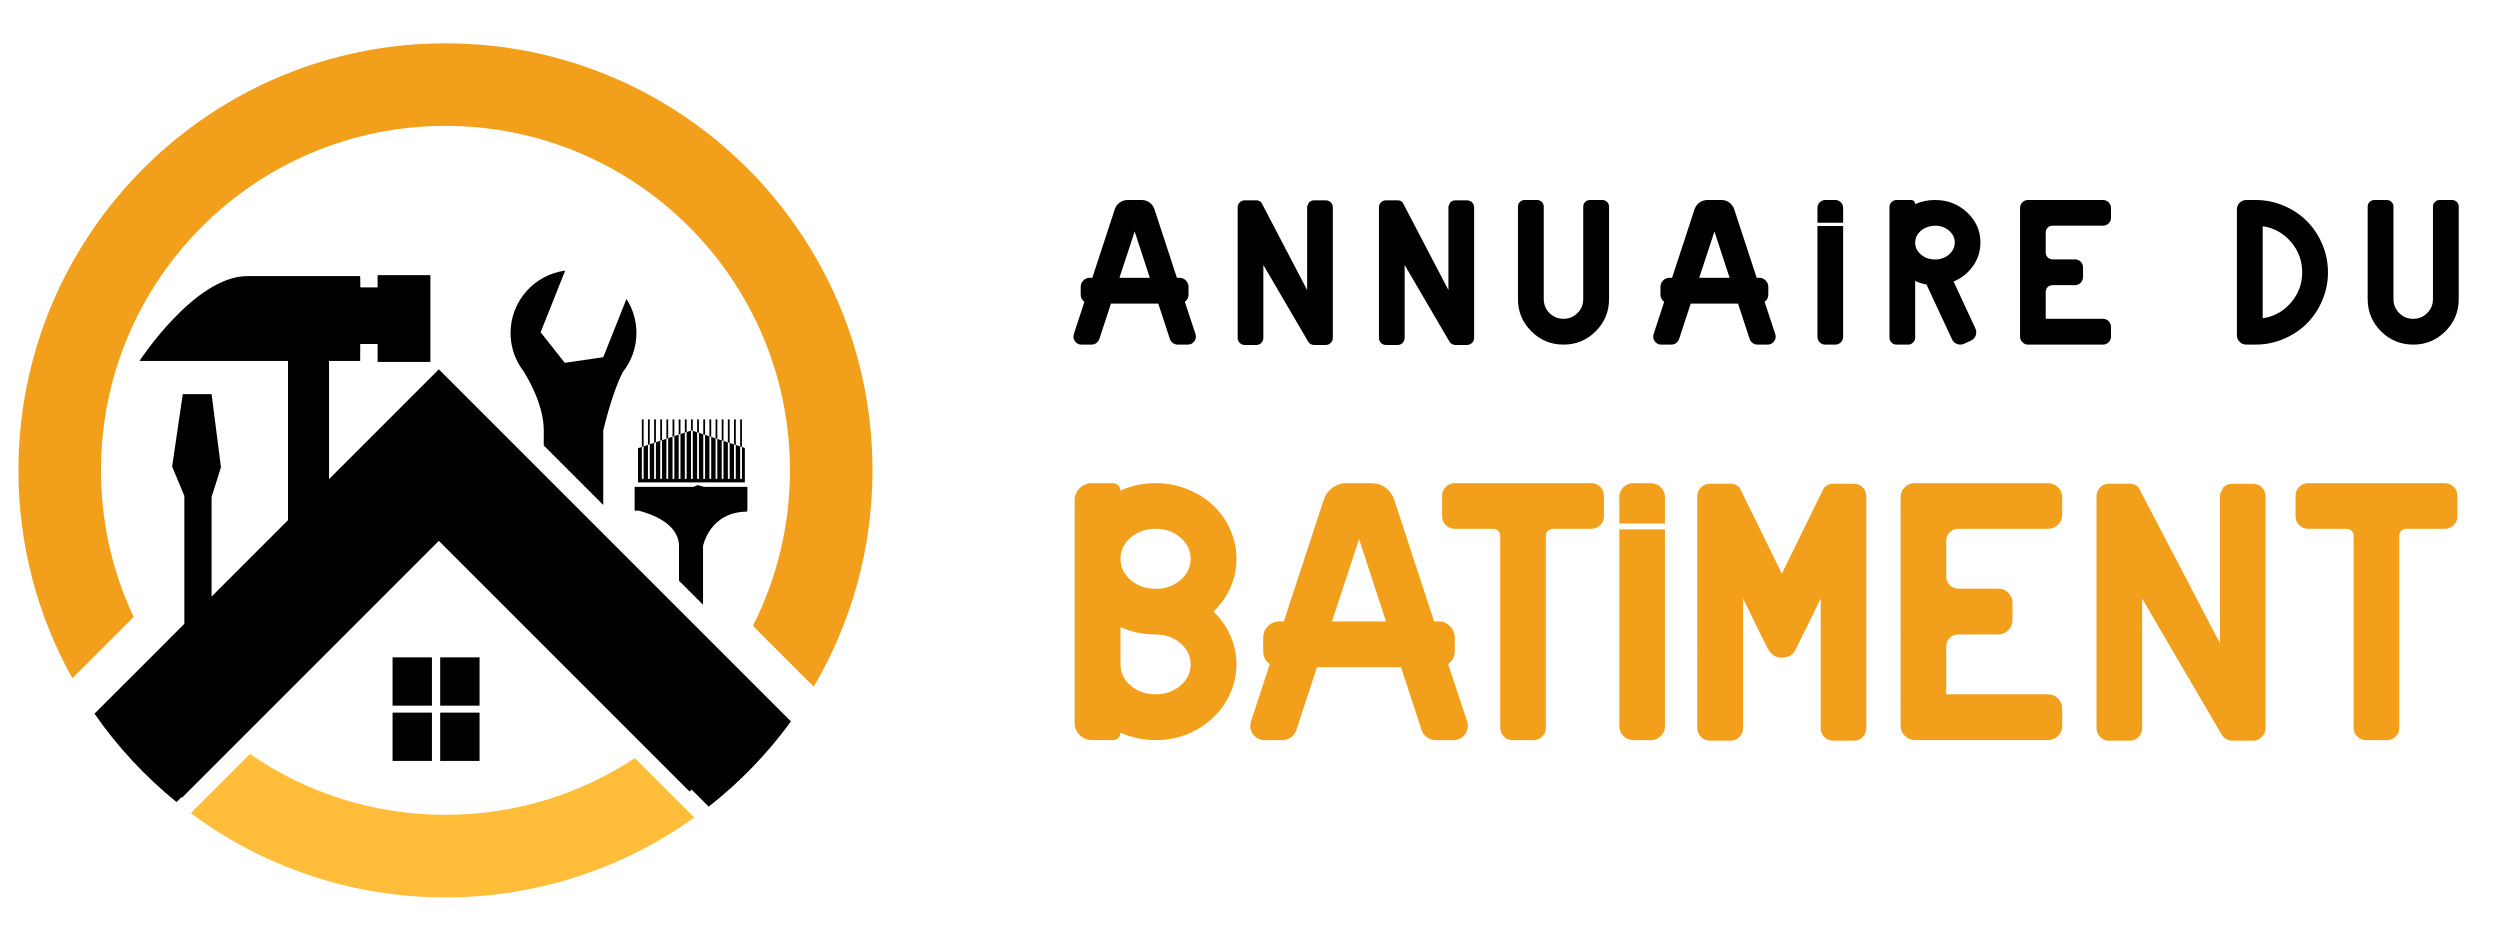 <?xml version="1.0" encoding="utf-8"?>
<!-- Generator: Adobe Illustrator 16.0.0, SVG Export Plug-In . SVG Version: 6.00 Build 0)  -->
<!DOCTYPE svg PUBLIC "-//W3C//DTD SVG 1.1//EN" "http://www.w3.org/Graphics/SVG/1.1/DTD/svg11.dtd">
<svg version="1.1" id="Calque_1" xmlns="http://www.w3.org/2000/svg" xmlns:xlink="http://www.w3.org/1999/xlink" x="0px" y="0px"
	 width="213.5px" height="80.333px" viewBox="0 8.833 213.5 80.333" enable-background="new 0 8.833 213.5 80.333"
	 xml:space="preserve">
<g>
	<path fill="#FFBD39" d="M38.043,78.418c-6.202,0-11.956-1.918-16.699-5.195l-5.053,5.053c6.073,4.52,13.6,7.193,21.752,7.193
		c7.926,0,15.261-2.527,21.244-6.822l-5.07-5.07C49.576,76.639,44.017,78.418,38.043,78.418z"/>
	<g>
		<path d="M66.21,69.107L66.21,69.107l-3.609-3.609l-0.118-0.119l0,0l-2.864-2.863l-1.633-1.633l-3.202-3.201l-3.267-3.268
			l-5.081-5.081l-8.912-8.91l-0.048-0.049L28.1,49.751V39.659h2.658c0,0,0.003-0.6,0.007-1.447h1.482v1.529h4.509v-0.09v-0.051
			v-7.27h-4.509v1.047h-1.474c-0.001-0.564-0.007-0.947-0.016-0.965c0,0-5.114,0-9.624,0c-4.509,0-9.22,7.246-9.22,7.246h12.683
			v13.595l-6.527,6.527v-8.503l0.802-2.539l-0.802-6.244h-2.46L14.7,48.677l1.043,2.508v10.923l-2.586,2.588L8.22,69.631l-0.15,0.15
			c1.969,2.836,4.332,5.379,7.007,7.549l0.422-0.42l0.046,0.045l21.933-21.932l21.409,21.408l0.172-0.172l1.46,1.461
			c2.666-2.088,5.033-4.539,7.027-7.279L66.21,69.107z"/>
		<rect x="33.525" y="64.971" width="3.362" height="4.125"/>
		<rect x="37.592" y="64.971" width="3.362" height="4.125"/>
		<rect x="33.525" y="69.691" width="3.362" height="4.125"/>
		<rect x="37.592" y="69.691" width="3.362" height="4.125"/>
		<path d="M44.335,39.976c0,0,0.002,0.002,0.006,0.008c0.105,0.18,0.219,0.352,0.343,0.514c0.597,0.951,1.753,3.053,1.753,5.1v1.279
			l5.081,5.081v-6.36c0,0,0.753-3.244,1.675-4.998h-0.001c0.726-0.918,1.16-2.074,1.16-3.334c0-1.068-0.313-2.063-0.851-2.9
			l-0.752,1.885l-1.231,3.088l-3.29,0.477l-2.058-2.609l1.109-2.783l0.989-2.482c-2.633,0.348-4.666,2.6-4.666,5.326
			c0,0.99,0.268,1.914,0.734,2.711H44.335z"/>
		<path d="M63.828,50.411h-3.684l-0.564-0.146l-0.361,0.146h-5.022v1.954v0.078h0.345c0.934,0.236,3.444,1.055,3.444,3.027v2.955
			l2.053,2.053v-5.008c0,0,0.553-2.943,3.789-2.943c-0.03-0.031-0.05-0.057-0.078-0.084h0.078V50.411z"/>
		<polygon points="63.611,47.091 63.361,47.009 63.361,49.728 63.208,49.728 63.208,46.958 62.836,46.835 62.836,49.728 
			62.683,49.728 62.683,46.786 62.312,46.663 62.312,49.728 62.159,49.728 62.159,46.612 61.786,46.489 61.786,49.728 
			61.634,49.728 61.634,46.44 61.261,46.317 61.261,49.728 61.109,49.728 61.109,46.267 60.737,46.146 60.737,49.728 60.584,49.728 
			60.584,46.095 60.212,45.972 60.212,49.728 60.059,49.728 60.059,45.921 59.688,45.8 59.688,49.728 59.535,49.728 59.535,45.749 
			59.163,45.628 59.163,49.728 59.01,49.728 59.01,45.603 58.638,45.726 58.638,49.728 58.485,49.728 58.485,45.776 58.112,45.901 
			58.112,49.728 57.96,49.728 57.96,45.95 57.589,46.075 57.589,49.728 57.435,49.728 57.435,46.126 57.063,46.249 57.063,49.728 
			56.91,49.728 56.91,46.302 56.539,46.425 56.539,49.728 56.386,49.728 56.386,46.476 56.014,46.599 56.014,49.728 55.861,49.728 
			55.861,46.651 55.489,46.774 55.489,49.728 55.336,49.728 55.336,46.825 54.965,46.95 54.965,49.728 54.812,49.728 54.812,47.001 
			54.485,47.108 54.485,50.032 63.611,50.032 		"/>
		<polygon points="54.965,44.651 54.812,44.651 54.812,47.001 54.965,46.95 		"/>
		<polygon points="55.489,44.651 55.336,44.651 55.336,46.825 55.489,46.774 		"/>
		<polygon points="56.014,44.651 55.861,44.651 55.861,46.651 56.014,46.599 		"/>
		<polygon points="56.539,44.651 56.386,44.651 56.386,46.476 56.539,46.425 		"/>
		<polygon points="57.063,44.651 56.91,44.651 56.91,46.302 57.063,46.249 		"/>
		<polygon points="57.589,44.651 57.435,44.651 57.435,46.126 57.589,46.075 		"/>
		<polygon points="58.112,44.651 57.96,44.651 57.96,45.95 58.112,45.901 		"/>
		<polygon points="58.638,44.651 58.485,44.651 58.485,45.776 58.638,45.726 		"/>
		<polygon points="59.163,45.628 59.163,44.651 59.01,44.651 59.01,45.603 59.048,45.589 		"/>
		<polygon points="59.688,44.651 59.535,44.651 59.535,45.749 59.688,45.8 		"/>
		<polygon points="60.212,44.651 60.059,44.651 60.059,45.921 60.212,45.972 		"/>
		<polygon points="60.737,44.651 60.584,44.651 60.584,46.095 60.737,46.146 		"/>
		<polygon points="61.261,44.651 61.109,44.651 61.109,46.267 61.261,46.317 		"/>
		<polygon points="61.786,44.651 61.634,44.651 61.634,46.44 61.786,46.489 		"/>
		<polygon points="62.312,44.651 62.159,44.651 62.159,46.612 62.312,46.663 		"/>
		<polygon points="62.836,44.651 62.683,44.651 62.683,46.786 62.836,46.835 		"/>
		<polygon points="63.361,44.651 63.208,44.651 63.208,46.958 63.361,47.009 		"/>
	</g>
	<path fill="#F29F1C" d="M38.043,12.532c-20.142,0-36.469,16.326-36.469,36.469c0,6.444,1.673,12.501,4.606,17.755l5.234-5.234
		c-1.789-3.799-2.79-8.043-2.79-12.521c0-16.248,13.171-29.418,29.418-29.418s29.418,13.17,29.418,29.418
		c0,4.778-1.139,9.29-3.161,13.28l5.193,5.193c3.19-5.418,5.019-11.732,5.019-18.474C74.512,28.858,58.185,12.532,38.043,12.532z"/>
</g>
<g>
	<g>
		<path d="M102.093,37.354c0.075,0.226,0.044,0.433-0.094,0.623c-0.137,0.19-0.324,0.286-0.562,0.286h-0.862
			c-0.15,0-0.286-0.044-0.408-0.132c-0.121-0.088-0.207-0.202-0.258-0.347l-0.993-3.026h-4.039l-0.993,3.026
			c-0.05,0.145-0.134,0.259-0.253,0.347c-0.119,0.088-0.253,0.132-0.403,0.132h-0.861c-0.238,0-0.425-0.096-0.563-0.286
			c-0.138-0.19-0.169-0.397-0.094-0.623l0.899-2.745c-0.212-0.15-0.318-0.362-0.318-0.638v-0.628c0-0.218,0.076-0.404,0.229-0.558
			c0.153-0.153,0.338-0.229,0.558-0.229h0.206l1.921-5.855c0.075-0.231,0.214-0.421,0.417-0.567c0.203-0.146,0.43-0.221,0.68-0.221
			h1.199c0.25,0,0.474,0.072,0.67,0.216c0.196,0.144,0.335,0.334,0.417,0.572l1.921,5.855h0.215c0.213,0,0.396,0.076,0.549,0.229
			c0.152,0.153,0.229,0.34,0.229,0.558v0.628c0,0.275-0.106,0.487-0.319,0.638L102.093,37.354z M95.599,32.557h2.596l-1.293-3.954
			L95.599,32.557z"/>
		<path d="M113.213,25.941c0.169,0,0.313,0.058,0.432,0.174c0.118,0.115,0.178,0.257,0.178,0.426v11.142
			c0,0.169-0.06,0.312-0.178,0.431c-0.119,0.119-0.263,0.179-0.432,0.179h-0.993c-0.101,0-0.192-0.024-0.277-0.071
			c-0.084-0.047-0.143-0.095-0.172-0.145l-0.057-0.075l-3.823-6.54v6.222c0,0.169-0.058,0.312-0.173,0.431
			c-0.116,0.119-0.258,0.179-0.427,0.179h-0.993c-0.169,0-0.311-0.06-0.426-0.179c-0.116-0.119-0.174-0.262-0.174-0.431V26.541
			c0-0.169,0.058-0.311,0.174-0.426c0.115-0.116,0.257-0.174,0.426-0.174h0.993c0.169,0,0.31,0.057,0.422,0.169l3.917,7.495v-7.148
			l0.159-0.337c0.117-0.119,0.262-0.179,0.431-0.179H113.213z"/>
		<path d="M125.278,25.941c0.169,0,0.313,0.058,0.432,0.174c0.119,0.115,0.179,0.257,0.179,0.426v11.142
			c0,0.169-0.06,0.312-0.179,0.431c-0.118,0.119-0.263,0.179-0.432,0.179h-0.993c-0.1,0-0.19-0.024-0.274-0.071
			c-0.085-0.047-0.143-0.095-0.174-0.145l-0.057-0.075l-3.824-6.54v6.222c0,0.169-0.058,0.312-0.172,0.431
			c-0.115,0.119-0.258,0.179-0.427,0.179h-0.993c-0.169,0-0.312-0.06-0.427-0.179c-0.116-0.119-0.174-0.262-0.174-0.431V26.541
			c0-0.169,0.058-0.311,0.174-0.426c0.115-0.116,0.258-0.174,0.427-0.174h0.993c0.169,0,0.31,0.057,0.422,0.169l3.917,7.495v-7.148
			l0.159-0.337c0.119-0.119,0.263-0.179,0.43-0.179H125.278z"/>
		<path d="M136.84,25.913c0.156,0,0.291,0.055,0.403,0.164c0.112,0.11,0.169,0.242,0.169,0.398v7.899c0,1.075-0.38,1.991-1.139,2.75
			c-0.76,0.759-1.677,1.139-2.751,1.139s-1.991-0.38-2.749-1.139c-0.759-0.759-1.139-1.675-1.139-2.75v-7.899
			c0-0.156,0.056-0.288,0.169-0.398c0.112-0.109,0.247-0.164,0.401-0.164h1.059c0.157,0,0.291,0.055,0.404,0.164
			c0.112,0.11,0.169,0.242,0.169,0.398v7.899c0,0.468,0.164,0.867,0.49,1.194c0.329,0.328,0.728,0.492,1.195,0.492
			c0.469,0,0.866-0.164,1.195-0.492c0.328-0.327,0.492-0.727,0.492-1.194v-7.899c0-0.156,0.057-0.288,0.169-0.398
			c0.111-0.109,0.245-0.164,0.402-0.164H136.84z"/>
		<path d="M151.605,37.354c0.075,0.226,0.044,0.433-0.094,0.623s-0.325,0.286-0.562,0.286h-0.863c-0.15,0-0.285-0.044-0.407-0.132
			s-0.208-0.202-0.258-0.347l-0.993-3.026h-4.038l-0.993,3.026c-0.05,0.145-0.135,0.259-0.253,0.347
			c-0.119,0.088-0.254,0.132-0.404,0.132h-0.861c-0.237,0-0.426-0.096-0.562-0.286c-0.138-0.19-0.169-0.397-0.094-0.623l0.899-2.745
			c-0.213-0.15-0.319-0.362-0.319-0.638v-0.628c0-0.218,0.077-0.404,0.23-0.558c0.152-0.153,0.337-0.229,0.557-0.229h0.206
			l1.921-5.855c0.075-0.231,0.214-0.421,0.417-0.567c0.204-0.146,0.431-0.221,0.679-0.221h1.2c0.25,0,0.474,0.072,0.671,0.216
			c0.195,0.144,0.335,0.334,0.416,0.572l1.921,5.855h0.216c0.212,0,0.396,0.076,0.549,0.229c0.151,0.153,0.229,0.34,0.229,0.558
			v0.628c0,0.275-0.106,0.487-0.318,0.638L151.605,37.354z M145.111,32.557h2.597l-1.294-3.954L145.111,32.557z"/>
		<path d="M156.729,25.913c0.187,0,0.346,0.066,0.478,0.197c0.131,0.131,0.197,0.29,0.197,0.478v1.266h-2.193v-1.266
			c0-0.188,0.066-0.347,0.197-0.478c0.132-0.131,0.291-0.197,0.478-0.197H156.729z M155.21,37.589v-9.455h2.193v9.455
			c0,0.188-0.066,0.346-0.197,0.478c-0.132,0.131-0.291,0.197-0.478,0.197h-0.844c-0.187,0-0.346-0.066-0.478-0.197
			C155.276,37.935,155.21,37.776,155.21,37.589z"/>
		<path d="M166.836,32.875l1.865,4.011c0.088,0.193,0.096,0.393,0.023,0.596c-0.071,0.202-0.205,0.348-0.398,0.435l-0.59,0.272
			c-0.194,0.087-0.393,0.096-0.596,0.023s-0.349-0.205-0.435-0.398l-2.184-4.685c-0.301-0.05-0.623-0.15-0.965-0.301v4.826
			c0,0.169-0.06,0.312-0.179,0.431s-0.263,0.179-0.432,0.179h-0.975c-0.169,0-0.313-0.06-0.432-0.179
			c-0.117-0.119-0.177-0.262-0.177-0.431V26.522c0-0.169,0.06-0.313,0.177-0.431c0.119-0.119,0.263-0.179,0.432-0.179h1.237
			c0.101,0,0.184,0.034,0.249,0.104c0.065,0.068,0.099,0.153,0.099,0.253c0.511-0.237,1.077-0.356,1.695-0.356
			c1.074,0,1.989,0.354,2.744,1.063c0.758,0.71,1.135,1.566,1.135,2.572c0,0.731-0.21,1.396-0.632,1.996
			C168.077,32.146,167.523,32.589,166.836,32.875z M165.908,30.88c0.307-0.106,0.555-0.281,0.746-0.524
			c0.189-0.243,0.284-0.513,0.284-0.807c0-0.399-0.162-0.74-0.491-1.021c-0.328-0.28-0.726-0.421-1.194-0.421
			c-0.188,0-0.385,0.031-0.59,0.094c-0.332,0.106-0.599,0.28-0.803,0.524c-0.203,0.244-0.303,0.519-0.303,0.824
			c0,0.4,0.164,0.74,0.495,1.021c0.332,0.281,0.73,0.422,1.2,0.422C165.484,30.992,165.703,30.955,165.908,30.88z"/>
		<path d="M175.286,28.106c-0.163,0-0.301,0.056-0.413,0.169c-0.111,0.111-0.168,0.249-0.168,0.412v1.724
			c0,0.156,0.057,0.29,0.168,0.403c0.112,0.112,0.25,0.169,0.413,0.169h1.911c0.193,0,0.357,0.066,0.492,0.201
			c0.135,0.134,0.202,0.298,0.202,0.491v0.815c0,0.193-0.067,0.357-0.202,0.492s-0.299,0.202-0.492,0.202h-1.911
			c-0.163,0-0.301,0.056-0.413,0.168c-0.111,0.112-0.168,0.25-0.168,0.412v2.296h4.891c0.188,0,0.349,0.067,0.483,0.201
			c0.133,0.135,0.2,0.295,0.2,0.482v0.835c0,0.187-0.067,0.347-0.2,0.481c-0.135,0.135-0.295,0.202-0.483,0.202h-6.409
			c-0.063,0-0.128-0.01-0.196-0.028c-0.032-0.013-0.072-0.031-0.122-0.057c-0.025-0.013-0.044-0.024-0.057-0.037
			c-0.156-0.113-0.252-0.256-0.289-0.431c-0.007-0.031-0.01-0.075-0.01-0.131V26.598c0-0.194,0.065-0.356,0.195-0.487
			c0.132-0.131,0.294-0.197,0.488-0.197h6.391c0.193,0,0.357,0.066,0.492,0.197c0.133,0.131,0.2,0.293,0.2,0.487v0.824
			c0,0.194-0.067,0.356-0.2,0.488c-0.135,0.13-0.299,0.196-0.492,0.196H175.286z"/>
		<path d="M192.635,25.913c0.837,0,1.636,0.163,2.399,0.487c0.762,0.325,1.419,0.764,1.973,1.317
			c0.552,0.553,0.991,1.21,1.314,1.972c0.326,0.763,0.488,1.562,0.488,2.399c0,0.837-0.162,1.636-0.488,2.398
			c-0.323,0.763-0.763,1.419-1.314,1.973c-0.554,0.552-1.211,0.991-1.973,1.316c-0.764,0.324-1.563,0.487-2.399,0.487h-0.806
			c-0.219,0-0.406-0.078-0.563-0.235c-0.156-0.155-0.234-0.343-0.234-0.561V26.71c0-0.219,0.078-0.406,0.234-0.563
			s0.344-0.234,0.563-0.234H192.635z M195.643,34.684c0.643-0.743,0.965-1.608,0.965-2.595c0-0.987-0.322-1.854-0.965-2.601
			s-1.446-1.191-2.408-1.335v7.861C194.196,35.87,195,35.428,195.643,34.684z"/>
		<path d="M209.405,25.913c0.157,0,0.291,0.055,0.404,0.164c0.112,0.11,0.167,0.242,0.167,0.398v7.899
			c0,1.075-0.379,1.991-1.137,2.75c-0.761,0.759-1.677,1.139-2.751,1.139c-1.075,0-1.991-0.38-2.75-1.139
			c-0.76-0.759-1.139-1.675-1.139-2.75v-7.899c0-0.156,0.057-0.288,0.169-0.398c0.112-0.109,0.246-0.164,0.402-0.164h1.059
			c0.156,0,0.291,0.055,0.403,0.164c0.113,0.11,0.169,0.242,0.169,0.398v7.899c0,0.468,0.164,0.867,0.491,1.194
			c0.328,0.328,0.728,0.492,1.195,0.492c0.469,0,0.866-0.164,1.194-0.492c0.328-0.327,0.493-0.727,0.493-1.194v-7.899
			c0-0.156,0.056-0.288,0.167-0.398c0.112-0.109,0.247-0.164,0.403-0.164H209.405z"/>
	</g>
	<g>
		<path fill="#F29F1C" d="M103.63,61.067c0.6,0.565,1.065,1.215,1.398,1.947c0.377,0.811,0.566,1.665,0.566,2.563
			c0,0.889-0.189,1.737-0.566,2.548c-0.322,0.71-0.771,1.349-1.349,1.914c-0.577,0.566-1.243,1.021-1.998,1.365
			c-0.91,0.422-1.908,0.633-2.996,0.633c-1.055,0-2.053-0.211-2.997-0.633c0,0.178-0.061,0.327-0.183,0.449
			c-0.123,0.122-0.272,0.184-0.45,0.184h-1.798c-0.411,0-0.76-0.145-1.049-0.434c-0.289-0.288-0.433-0.637-0.433-1.049V51.562
			c0-0.41,0.145-0.758,0.433-1.041s0.638-0.425,1.049-0.425h1.782c0.177,0,0.33,0.062,0.458,0.184
			c0.127,0.123,0.191,0.271,0.191,0.449c0.91-0.421,1.909-0.633,2.997-0.633s2.086,0.212,2.996,0.633
			c1.565,0.711,2.681,1.798,3.347,3.264c0.377,0.81,0.566,1.664,0.566,2.563c0,0.899-0.189,1.755-0.566,2.564
			C104.706,59.818,104.24,60.468,103.63,61.067z M96.563,58.37c0.583,0.499,1.29,0.749,2.123,0.749c0.832,0,1.54-0.25,2.123-0.749
			c0.582-0.5,0.873-1.104,0.873-1.815c0-0.71-0.291-1.314-0.873-1.813c-0.583-0.5-1.291-0.749-2.123-0.749
			c-0.833,0-1.54,0.249-2.123,0.749c-0.583,0.499-0.874,1.104-0.874,1.813C95.689,57.266,95.98,57.87,96.563,58.37z M96.563,67.385
			c0.583,0.493,1.29,0.741,2.123,0.741c0.832,0,1.54-0.248,2.123-0.741c0.582-0.494,0.873-1.096,0.873-1.807
			c0-0.71-0.291-1.314-0.873-1.814c-0.583-0.499-1.291-0.749-2.123-0.749c-1.088,0-2.087-0.211-2.997-0.633v3.196
			C95.689,66.289,95.98,66.891,96.563,67.385z"/>
		<path fill="#F29F1C" d="M125.288,70.423c0.133,0.399,0.078,0.769-0.166,1.107s-0.577,0.508-0.999,0.508h-1.531
			c-0.266,0-0.509-0.078-0.724-0.233c-0.218-0.155-0.369-0.36-0.459-0.616l-1.764-5.377h-7.176l-1.765,5.377
			c-0.089,0.256-0.239,0.461-0.449,0.616s-0.449,0.233-0.716,0.233h-1.531c-0.422,0-0.755-0.169-0.999-0.508s-0.3-0.708-0.167-1.107
			l1.599-4.878c-0.378-0.266-0.566-0.644-0.566-1.132v-1.115c0-0.389,0.136-0.718,0.408-0.99c0.271-0.272,0.602-0.408,0.99-0.408
			h0.367l3.412-10.404c0.133-0.41,0.38-0.747,0.74-1.007c0.361-0.262,0.763-0.393,1.207-0.393h2.13c0.444,0,0.842,0.129,1.192,0.384
			c0.349,0.256,0.596,0.594,0.739,1.016l3.413,10.404h0.383c0.377,0,0.702,0.136,0.975,0.408s0.408,0.602,0.408,0.99v1.115
			c0,0.488-0.189,0.866-0.566,1.132L125.288,70.423z M113.752,61.899h4.61l-2.297-7.025L113.752,61.899z"/>
		<path fill="#F29F1C" d="M135.911,50.096c0.287,0,0.537,0.104,0.749,0.309c0.209,0.206,0.315,0.453,0.315,0.74v1.799
			c0,0.288-0.106,0.535-0.315,0.74c-0.212,0.206-0.462,0.309-0.749,0.309h-3.297c-0.166,0-0.309,0.058-0.424,0.174
			c-0.118,0.116-0.176,0.258-0.176,0.425v16.398c0,0.288-0.104,0.535-0.308,0.74c-0.205,0.206-0.452,0.309-0.741,0.309h-1.798
			c-0.289,0-0.536-0.103-0.741-0.309c-0.205-0.205-0.308-0.452-0.308-0.74V54.591c0-0.167-0.058-0.309-0.176-0.425
			c-0.115-0.116-0.258-0.174-0.424-0.174h-3.297c-0.287,0-0.538-0.103-0.749-0.309c-0.211-0.205-0.315-0.452-0.315-0.74v-1.799
			c0-0.287,0.104-0.534,0.315-0.74c0.211-0.205,0.462-0.309,0.749-0.309H135.911z"/>
		<path fill="#F29F1C" d="M140.987,50.096c0.333,0,0.616,0.117,0.85,0.35c0.232,0.233,0.349,0.517,0.349,0.85v2.247h-3.895v-2.247
			c0-0.333,0.116-0.616,0.349-0.85c0.233-0.232,0.517-0.35,0.85-0.35H140.987z M138.291,70.839V54.042h3.895v16.797
			c0,0.333-0.116,0.616-0.349,0.85c-0.233,0.232-0.517,0.35-0.85,0.35h-1.498c-0.333,0-0.616-0.117-0.85-0.35
			C138.407,71.455,138.291,71.172,138.291,70.839z"/>
		<path fill="#F29F1C" d="M158.318,50.146c0.3,0,0.552,0.103,0.757,0.308c0.206,0.206,0.308,0.458,0.308,0.758v19.794
			c0,0.299-0.102,0.555-0.308,0.766c-0.205,0.211-0.457,0.316-0.757,0.316h-1.765c-0.3,0-0.552-0.105-0.759-0.316
			c-0.204-0.211-0.308-0.467-0.308-0.766V59.951l-1.131,2.314l-0.533,1.065l-0.434,0.899c-0.232,0.488-0.617,0.743-1.155,0.766
			c-0.54,0.021-0.941-0.206-1.208-0.683l-0.05-0.083l-0.133-0.25l-0.85-1.715l-1.132-2.314v11.055c0,0.299-0.104,0.555-0.309,0.766
			s-0.458,0.316-0.757,0.316h-1.766c-0.299,0-0.554-0.105-0.765-0.316s-0.316-0.467-0.316-0.766V51.212
			c0-0.3,0.105-0.552,0.316-0.758c0.211-0.205,0.466-0.308,0.765-0.308h1.766c0.299,0,0.549,0.1,0.749,0.299l0.316,0.633
			l3.313,6.742l3.313-6.759l0.3-0.599c0.212-0.211,0.467-0.316,0.767-0.316H158.318z"/>
		<path fill="#F29F1C" d="M167.24,53.992c-0.287,0-0.531,0.1-0.731,0.299c-0.2,0.2-0.301,0.444-0.301,0.733v3.063
			c0,0.277,0.101,0.517,0.301,0.716c0.2,0.2,0.444,0.3,0.731,0.3h3.397c0.344,0,0.635,0.119,0.874,0.357
			c0.238,0.239,0.358,0.53,0.358,0.875v1.448c0,0.344-0.12,0.636-0.358,0.874c-0.239,0.238-0.53,0.357-0.874,0.357h-3.397
			c-0.287,0-0.531,0.1-0.731,0.3c-0.2,0.199-0.301,0.443-0.301,0.732v4.079h8.691c0.333,0,0.618,0.119,0.857,0.357
			c0.239,0.239,0.357,0.524,0.357,0.857v1.481c0,0.333-0.118,0.619-0.357,0.857c-0.239,0.239-0.524,0.358-0.857,0.358h-11.388
			c-0.11,0-0.227-0.017-0.349-0.051c-0.057-0.021-0.128-0.055-0.217-0.1c-0.044-0.021-0.079-0.044-0.101-0.066
			c-0.276-0.199-0.449-0.455-0.516-0.766c-0.012-0.056-0.016-0.133-0.016-0.233V51.312c0-0.344,0.115-0.633,0.349-0.866
			c0.232-0.232,0.522-0.35,0.866-0.35h11.353c0.345,0,0.636,0.117,0.875,0.35c0.239,0.233,0.357,0.522,0.357,0.866v1.465
			c0,0.345-0.118,0.633-0.357,0.866c-0.239,0.232-0.53,0.35-0.875,0.35H167.24z"/>
		<path fill="#F29F1C" d="M192.396,50.146c0.301,0,0.556,0.103,0.767,0.308c0.21,0.206,0.315,0.458,0.315,0.758v19.794
			c0,0.299-0.105,0.555-0.315,0.766c-0.211,0.211-0.466,0.316-0.767,0.316h-1.764c-0.179,0-0.343-0.041-0.491-0.125
			c-0.15-0.083-0.254-0.169-0.309-0.258l-0.1-0.134l-6.793-11.62v11.055c0,0.299-0.103,0.555-0.308,0.766s-0.458,0.316-0.757,0.316
			h-1.766c-0.299,0-0.553-0.105-0.757-0.316c-0.205-0.211-0.309-0.467-0.309-0.766V51.212c0-0.3,0.104-0.552,0.309-0.758
			c0.204-0.205,0.458-0.308,0.757-0.308h1.766c0.299,0,0.549,0.1,0.749,0.299l6.958,13.318V51.062l0.283-0.599
			c0.211-0.211,0.466-0.316,0.767-0.316H192.396z"/>
		<path fill="#F29F1C" d="M208.794,50.096c0.288,0,0.538,0.104,0.749,0.309c0.21,0.206,0.316,0.453,0.316,0.74v1.799
			c0,0.288-0.106,0.535-0.316,0.74c-0.211,0.206-0.461,0.309-0.749,0.309h-3.297c-0.166,0-0.308,0.058-0.424,0.174
			c-0.117,0.116-0.175,0.258-0.175,0.425v16.398c0,0.288-0.104,0.535-0.309,0.74c-0.204,0.206-0.452,0.309-0.741,0.309h-1.797
			c-0.289,0-0.536-0.103-0.741-0.309c-0.205-0.205-0.309-0.452-0.309-0.74V54.591c0-0.167-0.058-0.309-0.175-0.425
			c-0.115-0.116-0.258-0.174-0.424-0.174h-3.297c-0.288,0-0.538-0.103-0.749-0.309c-0.211-0.205-0.316-0.452-0.316-0.74v-1.799
			c0-0.287,0.105-0.534,0.316-0.74c0.211-0.205,0.461-0.309,0.749-0.309H208.794z"/>
	</g>
</g>
</svg>
